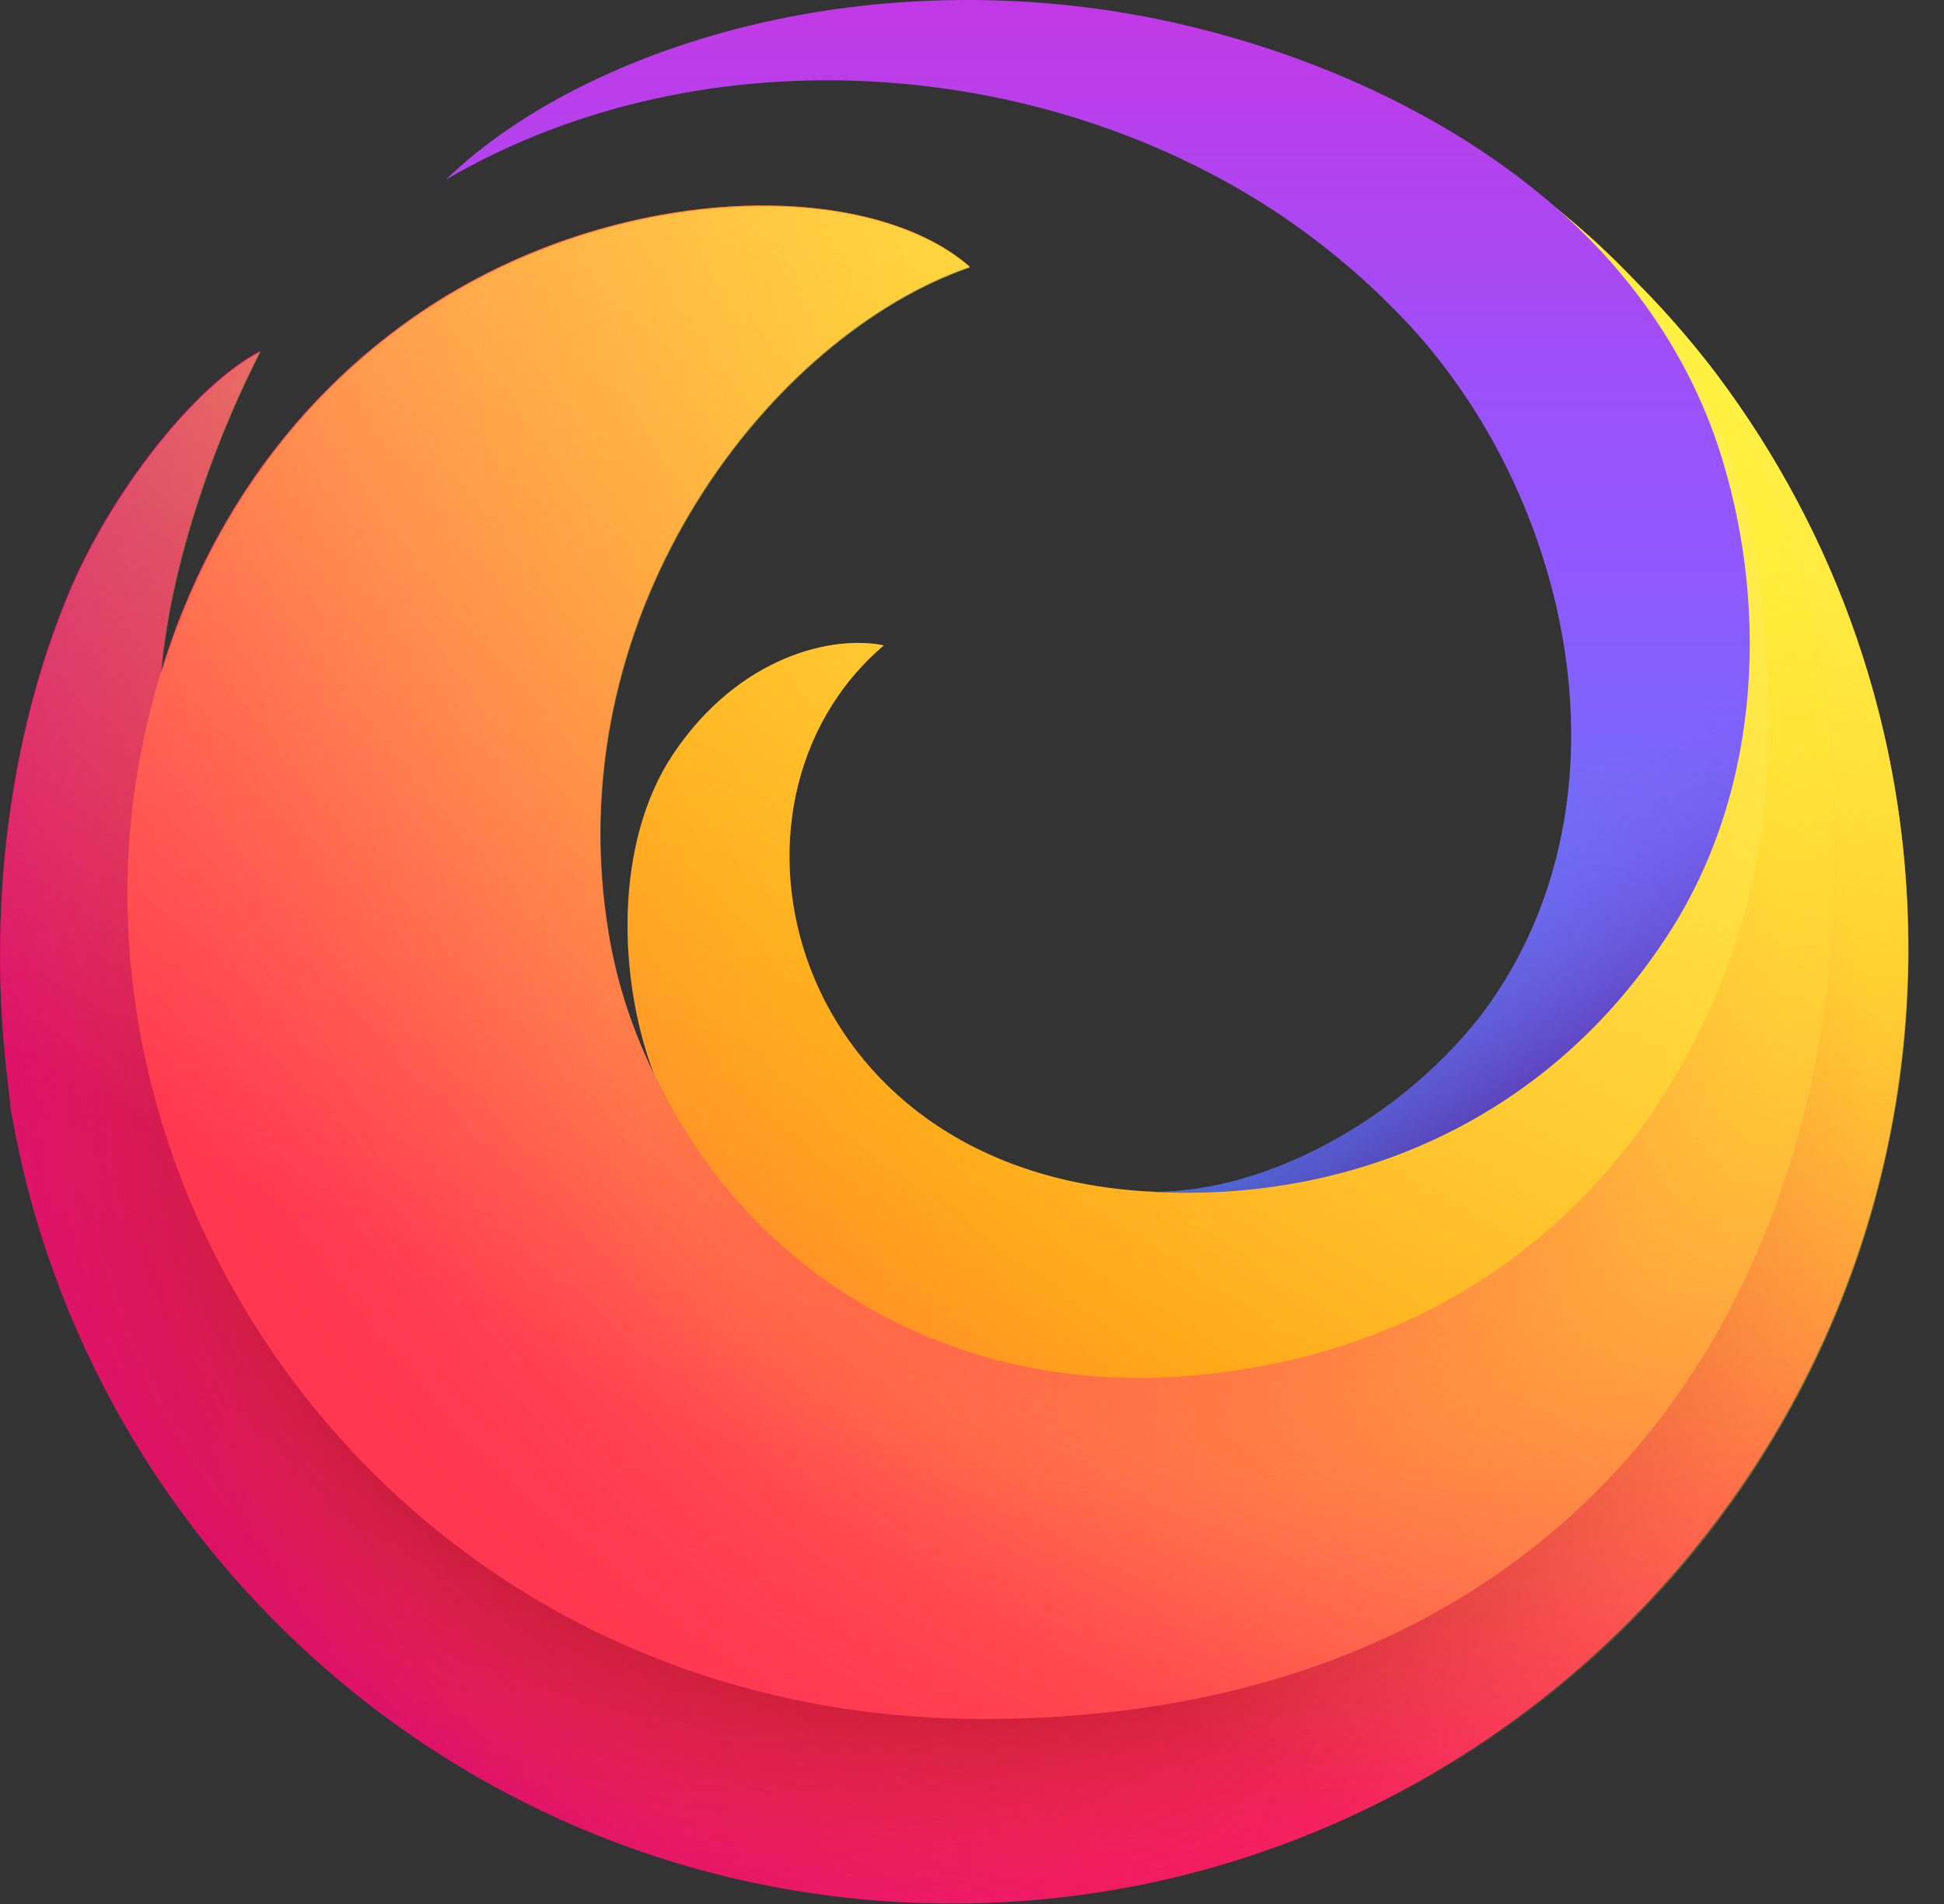<svg width="49" height="48" viewBox="0 0 49 48" fill="none" xmlns="http://www.w3.org/2000/svg">
<rect x="0" y="0" width="49" height="48" fill="#333333" stroke="none"/>
<path d="M43.255 9.419C41.405 6.987 39.136 4.986 36.588 3.461C36.472 3.392 36.32 3.415 36.216 3.508C36.076 3.648 36.111 3.869 36.262 3.973C40.986 7.033 44.628 11.967 45.477 18.552C47.222 31.932 37.879 43.102 24.732 43.137C10.281 43.183 1.485 30.408 3.789 18.936C3.906 18.366 3.847 17.807 4.034 17.261C4.138 15.248 4.906 12.083 6.558 8.848C4.894 9.709 2.777 12.432 1.73 14.945C0.217 18.575 -0.306 22.915 0.171 27.046C0.206 27.36 0.241 27.662 0.275 27.976C2.218 39.355 12.131 48.012 24.057 47.988C37.344 47.965 48.165 37.063 48.095 23.765C48.072 18.389 46.268 13.421 43.255 9.419Z" fill="url(#paint0_radial_22656_8552)"/>
<path opacity="0.67" d="M43.255 9.419C41.405 6.987 39.136 4.986 36.588 3.461C36.472 3.392 36.32 3.415 36.216 3.508C36.076 3.648 36.111 3.869 36.262 3.973C40.986 7.033 44.628 11.967 45.477 18.552C47.222 31.932 37.879 43.102 24.732 43.137C10.281 43.183 1.485 30.408 3.789 18.936C3.906 18.366 3.847 17.807 4.034 17.261C4.138 15.248 4.906 12.083 6.558 8.848C4.894 9.709 2.777 12.432 1.73 14.945C0.217 18.575 -0.306 22.915 0.171 27.046C0.206 27.36 0.241 27.662 0.275 27.976C2.218 39.355 12.131 48.012 24.057 47.988C37.344 47.965 48.165 37.063 48.095 23.765C48.072 18.389 46.268 13.421 43.255 9.419Z" fill="url(#paint1_radial_22656_8552)"/>
<path d="M43.255 9.419C41.405 6.987 39.136 4.986 36.588 3.461C36.472 3.392 36.32 3.415 36.216 3.508C36.076 3.648 36.111 3.869 36.262 3.973C40.986 7.033 44.628 11.967 45.477 18.552C47.222 31.932 37.879 43.102 24.732 43.137C10.281 43.183 1.485 30.408 3.789 18.936C3.906 18.366 3.847 17.807 4.034 17.261C4.138 15.248 4.906 12.083 6.558 8.848C4.894 9.709 2.777 12.432 1.73 14.945C0.217 18.575 -0.306 22.915 0.171 27.046C0.206 27.36 0.241 27.662 0.275 27.976C2.218 39.355 12.131 48.012 24.057 47.988C37.344 47.965 48.165 37.063 48.095 23.765C48.072 18.389 46.268 13.421 43.255 9.419Z" fill="url(#paint2_radial_22656_8552)"/>
<path d="M43.255 9.419C41.405 6.987 39.136 4.986 36.588 3.461C36.472 3.392 36.32 3.415 36.216 3.508C36.076 3.648 36.111 3.869 36.262 3.973C40.986 7.033 44.628 11.967 45.477 18.552C47.222 31.932 37.879 43.102 24.732 43.137C10.281 43.183 1.485 30.408 3.789 18.936C3.906 18.366 3.847 17.807 4.034 17.261C4.138 15.248 4.906 12.083 6.558 8.848C4.894 9.709 2.777 12.432 1.73 14.945C0.217 18.575 -0.306 22.915 0.171 27.046C0.206 27.36 0.241 27.662 0.275 27.976C2.218 39.355 12.131 48.012 24.057 47.988C37.344 47.965 48.165 37.063 48.095 23.765C48.072 18.389 46.268 13.421 43.255 9.419Z" fill="url(#paint3_radial_22656_8552)"/>
<path d="M43.255 9.419C41.405 6.987 39.136 4.986 36.588 3.461C36.472 3.392 36.32 3.415 36.216 3.508C36.076 3.648 36.111 3.869 36.262 3.973C40.986 7.033 44.628 11.967 45.477 18.552C47.222 31.932 37.879 43.102 24.732 43.137C10.281 43.183 1.485 30.408 3.789 18.936C3.906 18.366 3.847 17.807 4.034 17.261C4.138 15.248 4.906 12.083 6.558 8.848C4.894 9.709 2.777 12.432 1.73 14.945C0.217 18.575 -0.306 22.915 0.171 27.046C0.206 27.36 0.241 27.662 0.275 27.976C2.218 39.355 12.131 48.012 24.057 47.988C37.344 47.965 48.165 37.063 48.095 23.765C48.072 18.389 46.268 13.421 43.255 9.419Z" fill="url(#paint4_radial_22656_8552)"/>
<path d="M46.07 17.889C45.291 10.885 41.358 6.103 36.332 3.311C35.494 2.845 34.435 3.043 33.83 3.788L33.819 3.799C39.543 7.325 43.15 13.573 43.336 20.088C43.557 28.012 37.053 34.33 29.56 34.69C24.115 34.958 18.984 32.328 16.471 27.058C15.913 25.883 15.505 24.696 15.296 23.253C14.109 15.248 19.496 8.419 24.441 6.72C21.777 4.393 15.086 4.556 10.118 8.209C6.535 10.839 4.208 14.841 3.44 19.611C2.858 23.253 3.405 27.034 4.848 30.409C6.314 33.852 8.699 36.889 11.712 39.123C14.97 41.555 18.903 42.963 22.952 43.265C23.545 43.312 24.15 43.335 24.744 43.335C40.648 43.358 47.559 31.304 46.07 17.889Z" fill="url(#paint5_radial_22656_8552)"/>
<path d="M46.07 17.889C45.291 10.885 41.358 6.103 36.332 3.311C35.494 2.845 34.435 3.043 33.83 3.788L33.819 3.799C39.543 7.325 43.15 13.573 43.336 20.088C43.557 28.012 37.053 34.33 29.56 34.69C24.115 34.958 18.984 32.328 16.471 27.058C15.913 25.883 15.505 24.696 15.296 23.253C14.109 15.248 19.496 8.419 24.441 6.72C21.777 4.393 15.086 4.556 10.118 8.209C6.535 10.839 4.208 14.841 3.44 19.611C2.858 23.253 3.405 27.034 4.848 30.409C6.314 33.852 8.699 36.889 11.712 39.123C14.97 41.555 18.903 42.963 22.952 43.265C23.545 43.312 24.15 43.335 24.744 43.335C40.648 43.358 47.559 31.304 46.07 17.889Z" fill="url(#paint6_radial_22656_8552)"/>
<path opacity="0.53" d="M46.07 17.889C45.291 10.885 41.358 6.103 36.332 3.311C35.494 2.845 34.435 3.043 33.83 3.788L33.819 3.799C39.543 7.325 43.15 13.573 43.336 20.088C43.557 28.012 37.053 34.33 29.56 34.69C24.115 34.958 18.984 32.328 16.471 27.058C15.913 25.883 15.505 24.696 15.296 23.253C14.109 15.248 19.496 8.419 24.441 6.72C21.777 4.393 15.086 4.556 10.118 8.209C6.535 10.839 4.208 14.841 3.44 19.611C2.858 23.253 3.405 27.034 4.848 30.409C6.314 33.852 8.699 36.889 11.712 39.123C14.97 41.555 18.903 42.963 22.952 43.265C23.545 43.312 24.15 43.335 24.744 43.335C40.648 43.358 47.559 31.304 46.07 17.889Z" fill="url(#paint7_radial_22656_8552)"/>
<path opacity="0.53" d="M46.07 17.889C45.291 10.885 41.358 6.103 36.332 3.311C35.494 2.845 34.435 3.043 33.83 3.788L33.819 3.799C39.543 7.325 43.15 13.573 43.336 20.088C43.557 28.012 37.053 34.33 29.56 34.69C24.115 34.958 18.984 32.328 16.471 27.058C15.913 25.883 15.505 24.696 15.296 23.253C14.109 15.248 19.496 8.419 24.441 6.72C21.777 4.393 15.086 4.556 10.118 8.209C6.535 10.839 4.208 14.841 3.44 19.611C2.858 23.253 3.405 27.034 4.848 30.409C6.314 33.852 8.699 36.889 11.712 39.123C14.97 41.555 18.903 42.963 22.952 43.265C23.545 43.312 24.15 43.335 24.744 43.335C40.648 43.358 47.559 31.304 46.07 17.889Z" fill="url(#paint8_radial_22656_8552)"/>
<path d="M33.854 3.764C33.842 3.775 33.842 3.787 33.83 3.799C33.144 4.648 33.283 5.881 34.121 6.579C37.728 9.535 40.148 13.735 40.148 18.587C40.148 25.288 34.959 30.396 28.886 30.035C19.857 29.489 17.588 20.262 22.277 16.271C21.009 16.004 18.635 16.527 16.971 19.006C15.482 21.228 15.564 24.648 16.483 27.08C18.996 32.339 24.127 35.038 29.572 34.713C39.857 34.084 44.255 25.603 44.535 19.564C44.837 13.014 43.359 7.208 36.355 3.298C35.506 2.821 34.459 3.019 33.854 3.764Z" fill="url(#paint9_radial_22656_8552)"/>
<path d="M43.255 9.418C42.615 8.569 41.905 7.778 41.161 7.033C40.567 6.405 39.927 5.823 39.252 5.276C39.636 5.614 40.009 5.974 40.369 6.347C41.672 7.755 42.708 9.418 43.301 11.233C44.558 15.026 44.477 19.785 42.08 23.508C39.218 27.953 34.564 30.152 29.537 30.047C29.316 30.047 29.107 30.047 28.886 30.035C19.857 29.489 17.588 20.262 22.277 16.271C21.009 16.004 18.635 16.527 16.972 19.006C15.482 21.228 15.564 24.648 16.483 27.08C15.925 25.905 15.517 24.718 15.308 23.276C14.121 15.271 19.508 8.441 24.453 6.742C21.788 4.415 15.098 4.578 10.13 8.232C7.233 10.361 5.162 13.386 4.069 16.993C4.231 14.968 4.999 11.955 6.57 8.86C4.906 9.721 2.789 12.443 1.742 14.957C0.229 18.587 -0.295 22.927 0.182 27.057C0.217 27.371 0.252 27.674 0.287 27.988C2.219 39.343 12.12 48 24.022 48C37.321 48 48.107 37.214 48.107 23.916C48.095 18.47 46.291 13.456 43.255 9.418Z" fill="url(#paint10_linear_22656_8552)"/>
<path d="M43.301 11.234C42.696 9.419 41.672 7.755 40.369 6.347C37.577 3.345 33.47 1.425 29.514 0.553C26.186 -0.18 22.696 -0.169 19.554 0.495C16.134 1.216 13.132 2.694 11.235 4.532C17.797 0.692 26.64 1.402 32.69 5.707C33.702 6.428 34.645 7.255 35.494 8.162C39.52 12.502 41.16 19.75 37.775 24.963C36.076 27.604 32.422 30.071 29.014 30.047C34.237 30.327 39.113 28.116 42.068 23.52C44.476 19.785 44.558 15.027 43.301 11.234Z" fill="url(#paint11_linear_22656_8552)"/>
<path d="M43.301 11.234C42.696 9.419 41.672 7.755 40.369 6.347C37.577 3.345 33.47 1.425 29.514 0.553C26.186 -0.18 22.696 -0.169 19.554 0.495C16.134 1.216 13.132 2.694 11.235 4.532C17.797 0.692 26.64 1.402 32.69 5.707C33.702 6.428 34.645 7.255 35.494 8.162C39.52 12.502 41.16 19.75 37.775 24.963C36.076 27.604 32.422 30.071 29.014 30.047C34.237 30.327 39.113 28.116 42.068 23.52C44.476 19.785 44.558 15.027 43.301 11.234Z" fill="url(#paint12_linear_22656_8552)"/>
<defs>
<radialGradient id="paint0_radial_22656_8552" cx="0" cy="0" r="1" gradientUnits="userSpaceOnUse" gradientTransform="translate(43.006 9.268) scale(54.345 54.345)">
<stop stop-color="#FFF44F"/>
<stop offset="0.295" stop-color="#FF980E"/>
<stop offset="0.431" stop-color="#FF5D36"/>
<stop offset="0.53" stop-color="#FF3750"/>
<stop offset="0.749" stop-color="#F5156C"/>
<stop offset="0.765" stop-color="#F1136E"/>
<stop offset="0.88" stop-color="#DA057A"/>
<stop offset="0.953" stop-color="#D2007F"/>
</radialGradient>
<radialGradient id="paint1_radial_22656_8552" cx="0" cy="0" r="1" gradientUnits="userSpaceOnUse" gradientTransform="translate(3.979 13.96) scale(31.387 31.387)">
<stop stop-color="#B5007F"/>
<stop offset="1" stop-color="#F5156C" stop-opacity="0"/>
</radialGradient>
<radialGradient id="paint2_radial_22656_8552" cx="0" cy="0" r="1" gradientUnits="userSpaceOnUse" gradientTransform="translate(47.672 8.978) scale(59.536 59.536)">
<stop stop-color="#FFDD00" stop-opacity="0.6"/>
<stop offset="0.084" stop-color="#FFD801" stop-opacity="0.524"/>
<stop offset="0.182" stop-color="#FECA05" stop-opacity="0.435"/>
<stop offset="0.288" stop-color="#FEB20C" stop-opacity="0.339"/>
<stop offset="0.4" stop-color="#FD9115" stop-opacity="0.239"/>
<stop offset="0.515" stop-color="#FB6621" stop-opacity="0.134"/>
<stop offset="0.633" stop-color="#F9332F" stop-opacity="0.028"/>
<stop offset="0.664" stop-color="#F92433" stop-opacity="0"/>
</radialGradient>
<radialGradient id="paint3_radial_22656_8552" cx="0" cy="0" r="1" gradientUnits="userSpaceOnUse" gradientTransform="translate(25.419 28.218) scale(79.989 79.989)">
<stop offset="0.153" stop-color="#960E18"/>
<stop offset="0.206" stop-color="#CC2335" stop-opacity="0.554"/>
<stop offset="0.249" stop-color="#F13148" stop-opacity="0.191"/>
<stop offset="0.272" stop-color="#FF3750" stop-opacity="0"/>
</radialGradient>
<radialGradient id="paint4_radial_22656_8552" cx="0" cy="0" r="1" gradientUnits="userSpaceOnUse" gradientTransform="translate(19.162 27.253) scale(80.546 80.546)">
<stop offset="0.113" stop-color="#960E18"/>
<stop offset="0.189" stop-color="#CC2335" stop-opacity="0.554"/>
<stop offset="0.252" stop-color="#F13148" stop-opacity="0.191"/>
<stop offset="0.284" stop-color="#FF3750" stop-opacity="0"/>
</radialGradient>
<radialGradient id="paint5_radial_22656_8552" cx="0" cy="0" r="1" gradientUnits="userSpaceOnUse" gradientTransform="translate(41.856 7.695) scale(50.615 50.615)">
<stop stop-color="#FF980E"/>
<stop offset="0.295" stop-color="#FF7139"/>
<stop offset="0.485" stop-color="#FF5B51"/>
<stop offset="0.626" stop-color="#FF4F5E"/>
<stop offset="0.737" stop-color="#FF4055"/>
<stop offset="0.843" stop-color="#FF3750"/>
</radialGradient>
<radialGradient id="paint6_radial_22656_8552" cx="0" cy="0" r="1" gradientUnits="userSpaceOnUse" gradientTransform="translate(41.856 9.555) scale(48.015 48.015)">
<stop offset="0.084" stop-color="#FFDE08"/>
<stop offset="0.208" stop-color="#FFD609" stop-opacity="0.832"/>
<stop offset="0.403" stop-color="#FFBF0B" stop-opacity="0.568"/>
<stop offset="0.644" stop-color="#FF9B0F" stop-opacity="0.242"/>
<stop offset="0.822" stop-color="#FF7B12" stop-opacity="0"/>
</radialGradient>
<radialGradient id="paint7_radial_22656_8552" cx="0" cy="0" r="1" gradientUnits="userSpaceOnUse" gradientTransform="translate(30.018 24.476) rotate(75.684) scale(24.168 25.221)">
<stop offset="0.363" stop-color="#FF3750"/>
<stop offset="0.411" stop-color="#FF444B" stop-opacity="0.789"/>
<stop offset="0.59" stop-color="#FF7139" stop-opacity="0"/>
</radialGradient>
<radialGradient id="paint8_radial_22656_8552" cx="0" cy="0" r="1" gradientUnits="userSpaceOnUse" gradientTransform="translate(25.686 26.469) rotate(75.684) scale(24.444 24.465)">
<stop offset="0.216" stop-color="#FF3750" stop-opacity="0.8"/>
<stop offset="0.27" stop-color="#FF444B" stop-opacity="0.632"/>
<stop offset="0.474" stop-color="#FF7139" stop-opacity="0"/>
</radialGradient>
<radialGradient id="paint9_radial_22656_8552" cx="0" cy="0" r="1" gradientUnits="userSpaceOnUse" gradientTransform="translate(52.098 1.853) scale(85.632 85.632)">
<stop offset="0.054" stop-color="#FFF44F"/>
<stop offset="0.457" stop-color="#FF980E"/>
<stop offset="0.521" stop-color="#FF8424"/>
<stop offset="0.587" stop-color="#FF7634"/>
<stop offset="0.639" stop-color="#FF7139"/>
</radialGradient>
<linearGradient id="paint10_linear_22656_8552" x1="35.483" y1="4.235" x2="10.932" y2="46.758" gradientUnits="userSpaceOnUse">
<stop stop-color="#FFF44F" stop-opacity="0.8"/>
<stop offset="0.75" stop-color="#FFF44F" stop-opacity="0"/>
</linearGradient>
<linearGradient id="paint11_linear_22656_8552" x1="27.667" y1="30.188" x2="27.667" y2="0.306" gradientUnits="userSpaceOnUse">
<stop stop-color="#3A8EE6"/>
<stop offset="0.102" stop-color="#4D82EB"/>
<stop offset="0.389" stop-color="#7D65FA"/>
<stop offset="0.531" stop-color="#9059FF"/>
<stop offset="0.692" stop-color="#9D50F8"/>
<stop offset="0.989" stop-color="#C03AE7"/>
<stop offset="1" stop-color="#C139E6"/>
</linearGradient>
<linearGradient id="paint12_linear_22656_8552" x1="22.412" y1="-0.78" x2="38.714" y2="27.456" gradientUnits="userSpaceOnUse">
<stop offset="0.805" stop-color="#9059FF" stop-opacity="0"/>
<stop offset="1" stop-color="#6E008B" stop-opacity="0.5"/>
</linearGradient>
</defs>
</svg>
